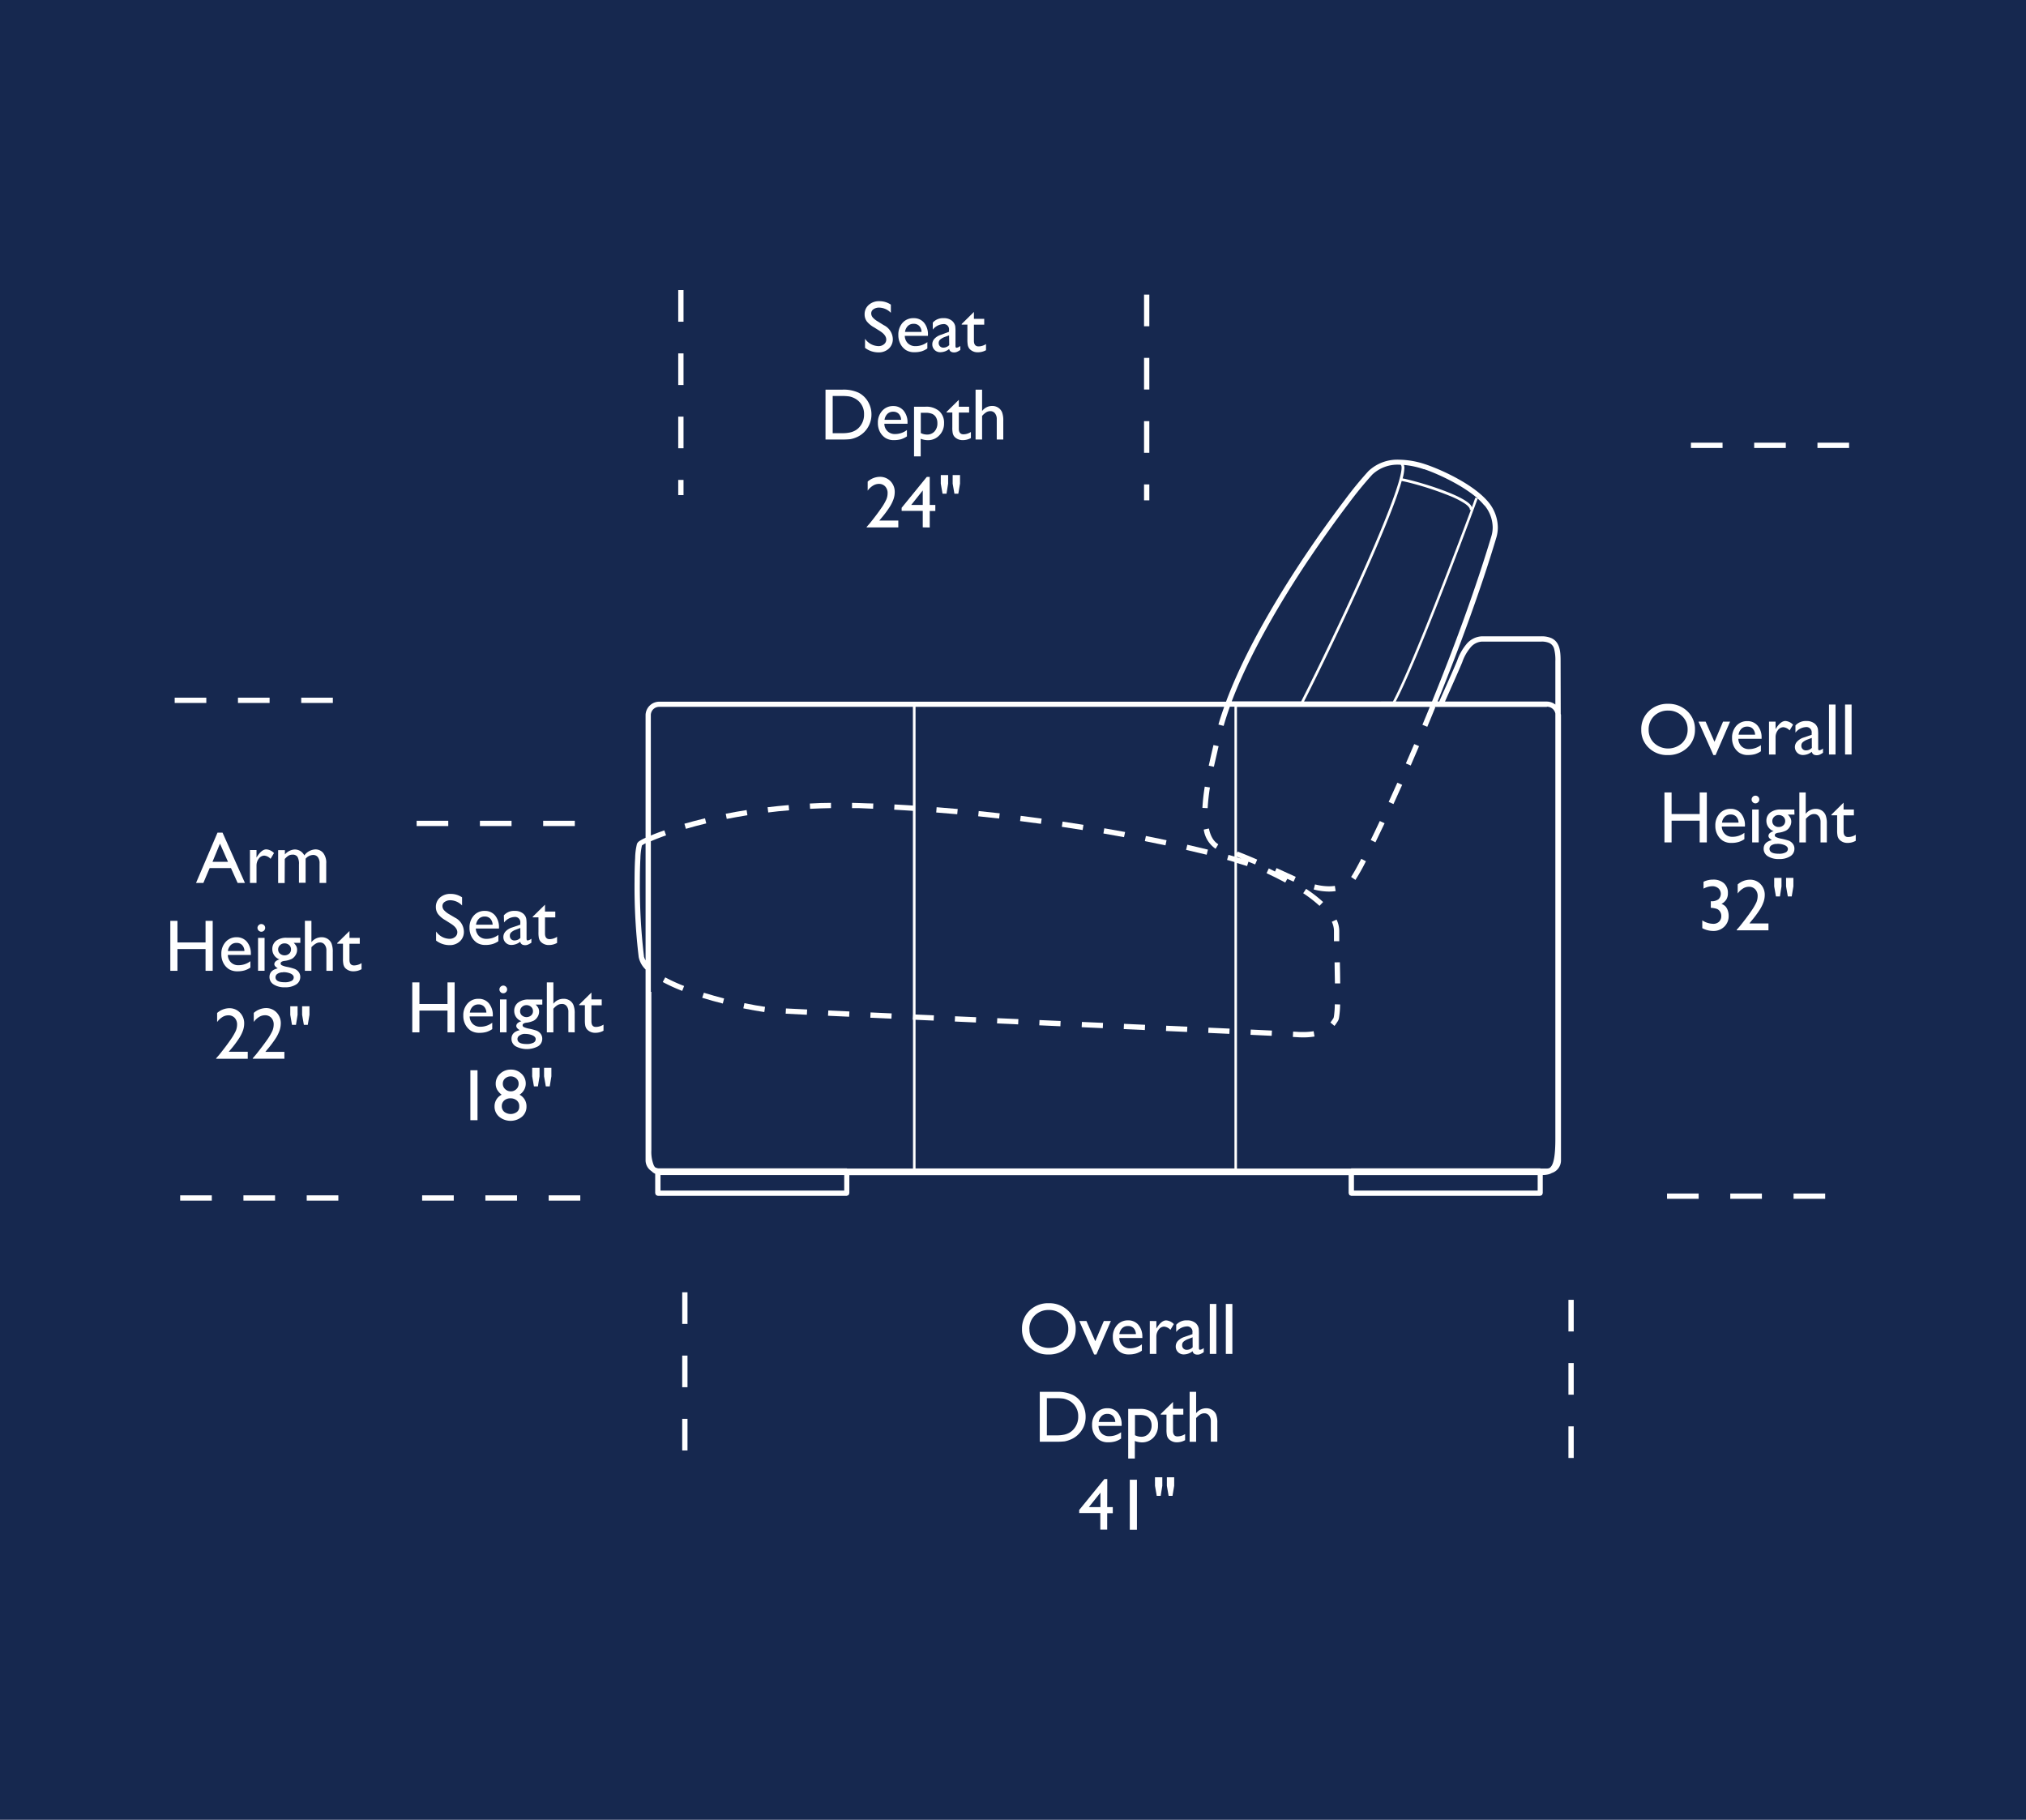 <svg xmlns="http://www.w3.org/2000/svg" viewBox="0 0 590 530"><defs><style>.cls-1{fill:#16284f;}.cls-2{fill:#fff;}</style></defs><title>Westchester</title><g id="Background"><rect class="cls-1" width="590" height="530"/></g><g id="Westchester"><rect class="cls-2" x="198.67" y="376.37" width="1.54" height="9.21"/><rect class="cls-2" x="198.67" y="413.22" width="1.54" height="9.21"/><rect class="cls-2" x="198.67" y="394.8" width="1.54" height="9.21"/><rect class="cls-2" x="456.75" y="415.41" width="1.54" height="9.21"/><rect class="cls-2" x="456.75" y="396.98" width="1.54" height="9.21"/><rect class="cls-2" x="456.75" y="378.56" width="1.54" height="9.21"/><rect class="cls-2" x="510.84" y="128.93" width="9.21" height="1.54"/><rect class="cls-2" x="492.42" y="128.93" width="9.21" height="1.54"/><rect class="cls-2" x="529.27" y="128.93" width="9.21" height="1.54"/><rect class="cls-2" x="503.88" y="347.6" width="9.21" height="1.54"/><rect class="cls-2" x="522.31" y="347.6" width="9.21" height="1.54"/><rect class="cls-2" x="485.46" y="347.6" width="9.21" height="1.54"/><rect class="cls-2" x="122.93" y="348.13" width="9.21" height="1.54"/><rect class="cls-2" x="159.78" y="348.13" width="9.21" height="1.54"/><rect class="cls-2" x="141.35" y="348.13" width="9.21" height="1.54"/><rect class="cls-2" x="158.18" y="239.04" width="9.21" height="1.54"/><rect class="cls-2" x="139.76" y="239.04" width="9.21" height="1.54"/><rect class="cls-2" x="121.33" y="239.04" width="9.21" height="1.54"/><rect class="cls-2" x="52.47" y="348.13" width="9.21" height="1.54"/><rect class="cls-2" x="89.32" y="348.13" width="9.21" height="1.54"/><rect class="cls-2" x="70.89" y="348.13" width="9.21" height="1.54"/><rect class="cls-2" x="69.3" y="203.19" width="9.21" height="1.54"/><rect class="cls-2" x="87.72" y="203.19" width="9.21" height="1.54"/><rect class="cls-2" x="50.87" y="203.19" width="9.21" height="1.54"/><rect class="cls-2" x="197.51" y="84.49" width="1.54" height="9.21"/><rect class="cls-2" x="197.51" y="121.34" width="1.54" height="9.21"/><rect class="cls-2" x="197.51" y="102.92" width="1.54" height="9.21"/><rect class="cls-2" x="197.51" y="139.77" width="1.54" height="4.42"/><rect class="cls-2" x="333.16" y="141.08" width="1.54" height="4.64"/><rect class="cls-2" x="333.16" y="122.66" width="1.54" height="9.21"/><rect class="cls-2" x="333.16" y="85.81" width="1.54" height="9.21"/><rect class="cls-2" x="333.16" y="104.23" width="1.54" height="9.21"/><path class="cls-2" d="M311,392.37a7,7,0,0,0,2.26-5.33,7.12,7.12,0,0,0-2.24-5.36,7.85,7.85,0,0,0-5.62-2.13,7.71,7.71,0,0,0-5.58,2.13,7.21,7.21,0,0,0-2.2,5.4,7,7,0,0,0,2.19,5.29,7.6,7.6,0,0,0,5.48,2.11A8.09,8.09,0,0,0,311,392.37Zm-11.23-5.29a5.33,5.33,0,0,1,1.61-4,5.64,5.64,0,0,1,4.1-1.56,5.55,5.55,0,0,1,4,1.58,5.22,5.22,0,0,1,1.62,3.89,5.36,5.36,0,0,1-1.62,4,6,6,0,0,1-8.11,0A5.25,5.25,0,0,1,299.79,387.08Z"/><polygon class="cls-2" points="319.28 394.48 323.51 384.73 321.45 384.73 318.96 390.62 316.38 384.73 314.3 384.73 318.63 394.48 319.28 394.48"/><path class="cls-2" d="M332.66,389.45a5.32,5.32,0,0,0-1.13-3.58,3.79,3.79,0,0,0-3-1.33,4.16,4.16,0,0,0-3.22,1.37,5.08,5.08,0,0,0-1.24,3.56,5.4,5.4,0,0,0,.59,2.56,4.73,4.73,0,0,0,1.57,1.77,4.48,4.48,0,0,0,2.56.66,7.06,7.06,0,0,0,2-.26,6.12,6.12,0,0,0,1.74-.83v-1.85a5.7,5.7,0,0,1-3.46,1.16,3,3,0,0,1-2.19-.81,3.07,3.07,0,0,1-.92-2.18h6.73Zm-6.69-.9a3,3,0,0,1,.85-1.75,2.32,2.32,0,0,1,1.67-.61,2.16,2.16,0,0,1,1.62.61,2.61,2.61,0,0,1,.68,1.75Z"/><path class="cls-2" d="M334.84,384.73v9.58h1.91v-5a3.27,3.27,0,0,1,.67-2.07,2,2,0,0,1,1.59-.88,2.84,2.84,0,0,1,1.83.94l1-1.67a3.39,3.39,0,0,0-2.24-1.08c-.92,0-1.83.74-2.75,2.22l-.1.16v-2.19Z"/><path class="cls-2" d="M344.89,389.38a4.52,4.52,0,0,0-1.85,1.13,2.37,2.37,0,0,0-.65,1.62,2.22,2.22,0,0,0,.67,1.66,2.28,2.28,0,0,0,1.67.67,4.16,4.16,0,0,0,2.57-.94q.21,1,1.44,1a2.05,2.05,0,0,0,.81-.16,5.26,5.26,0,0,0,1-.56V392.6a2.3,2.3,0,0,1-1.07.51c-.23,0-.34-.16-.34-.49v-4.07a14.38,14.38,0,0,0-.06-1.64,2.79,2.79,0,0,0-.32-.87,3.06,3.06,0,0,0-.56-.69,3.69,3.69,0,0,0-2.49-.81,3.93,3.93,0,0,0-3.18,1.3v2.07a4.2,4.2,0,0,1,3-1.6,1.53,1.53,0,0,1,1.73,1.73v.51Zm2.43,3a2.35,2.35,0,0,1-1.68.74,1.33,1.33,0,0,1-1-.37,1.29,1.29,0,0,1-.38-1,1.27,1.27,0,0,1,.4-1,4.33,4.33,0,0,1,1.37-.78l1.27-.49Z"/><rect class="cls-2" x="352.31" y="379.76" width="1.9" height="14.55"/><rect class="cls-2" x="356.98" y="379.76" width="1.9" height="14.55"/><path class="cls-2" d="M316.15,412.64a7.28,7.28,0,0,0-1-3.77,6.66,6.66,0,0,0-2.75-2.62,10.27,10.27,0,0,0-4.7-.89h-4.9v14.53h4.6a20.87,20.87,0,0,0,2.63-.11,7.74,7.74,0,0,0,1.51-.44,6.86,6.86,0,0,0,2.46-1.57,7,7,0,0,0,1.61-2.34A7.2,7.2,0,0,0,316.15,412.64Zm-3.7,3.83a5.08,5.08,0,0,1-1.05.81,5.65,5.65,0,0,1-1.45.54,10.74,10.74,0,0,1-2.42.21h-2.67V407.21h2.6a15.72,15.72,0,0,1,2.18.11,5.6,5.6,0,0,1,1.43.48,4.78,4.78,0,0,1,1.34.9,5,5,0,0,1,1.58,3.82A5.38,5.38,0,0,1,312.45,416.47Z"/><path class="cls-2" d="M322.48,410.14a4.12,4.12,0,0,0-3.22,1.37,5.11,5.11,0,0,0-1.23,3.55,5.41,5.41,0,0,0,.58,2.57,4.9,4.9,0,0,0,1.57,1.77,4.5,4.5,0,0,0,2.56.65,7.15,7.15,0,0,0,2-.25,6.07,6.07,0,0,0,1.73-.83v-1.85a5.67,5.67,0,0,1-3.45,1.16,3.06,3.06,0,0,1-2.2-.81,3.16,3.16,0,0,1-.92-2.19h6.74V415a5.31,5.31,0,0,0-1.14-3.57A3.77,3.77,0,0,0,322.48,410.14Zm-2.52,4a3,3,0,0,1,.85-1.75,2.33,2.33,0,0,1,1.67-.62,2.19,2.19,0,0,1,1.63.62,2.66,2.66,0,0,1,.68,1.75Z"/><path class="cls-2" d="M335.87,411.59a5.76,5.76,0,0,0-4-1.26h-3.32v14.46h1.93v-5.12a6,6,0,0,0,2,.41,4.55,4.55,0,0,0,3.41-1.39,4.89,4.89,0,0,0,1.33-3.54A4.53,4.53,0,0,0,335.87,411.59Zm-1.34,5.92a2.81,2.81,0,0,1-2.18.93,4,4,0,0,1-1.83-.45V412.1h1.35a4.89,4.89,0,0,1,2,.32,2.45,2.45,0,0,1,1.09,1.05,3.32,3.32,0,0,1,.4,1.66A3.37,3.37,0,0,1,334.53,417.51Z"/><path class="cls-2" d="M341.6,416.72V412h3v-1.7h-3v-2l-3.57,3.5V412h1.67v4.25a8.45,8.45,0,0,0,.12,1.77,2.66,2.66,0,0,0,.3.75,2.13,2.13,0,0,0,.44.51,3.16,3.16,0,0,0,2.17.77,4.81,4.81,0,0,0,2.39-.62v-1.77a4.27,4.27,0,0,1-2.16.68C342.05,418.37,341.6,417.82,341.6,416.72Z"/><path class="cls-2" d="M353,410.62a3.16,3.16,0,0,0-1.72-.48,3.68,3.68,0,0,0-2.95,1.45v-6.23h-1.89v14.55h1.89V413a5.76,5.76,0,0,1,1.22-1.07,2.35,2.35,0,0,1,1.18-.32,1.65,1.65,0,0,1,1.36.64,2.64,2.64,0,0,1,.52,1.69v5.93h1.89v-5.46a6.47,6.47,0,0,0-.37-2.51A2.86,2.86,0,0,0,353,410.62Z"/><path class="cls-2" d="M322.46,430.77h-.85l-7.33,9v.89h6.15v4.81h2V440.7h1.63v-1.77h-1.63Zm-2,8.16h-3.37l3.37-4.21Z"/><rect class="cls-2" x="329.01" y="430.96" width="2.08" height="14.55"/><polygon class="cls-2" points="339.81 432.72 340.32 435.65 341.45 435.65 341.94 432.72 341.94 430.24 339.81 430.24 339.81 432.72"/><polygon class="cls-2" points="336.35 432.72 336.86 435.65 338.01 435.65 338.48 432.72 338.48 430.24 336.35 430.24 336.35 432.72"/><path class="cls-2" d="M491.34,217.8a7,7,0,0,0,2.26-5.33,7.09,7.09,0,0,0-2.24-5.35,7.86,7.86,0,0,0-5.62-2.14,7.73,7.73,0,0,0-5.58,2.14,7.18,7.18,0,0,0-2.2,5.39,7,7,0,0,0,2.19,5.29,7.62,7.62,0,0,0,5.48,2.11A8.07,8.07,0,0,0,491.34,217.8Zm-11.23-5.29a5.36,5.36,0,0,1,1.61-4,5.65,5.65,0,0,1,4.11-1.56,5.55,5.55,0,0,1,4,1.58,5.22,5.22,0,0,1,1.63,3.89,5.35,5.35,0,0,1-1.63,4,6,6,0,0,1-8.1,0A5.22,5.22,0,0,1,480.11,212.51Z"/><polygon class="cls-2" points="496.7 210.16 494.62 210.16 498.96 219.91 499.6 219.91 503.83 210.16 501.78 210.16 499.28 216.05 496.7 210.16"/><path class="cls-2" d="M506.51,219.23a4.48,4.48,0,0,0,2.56.66,7.59,7.59,0,0,0,2-.25,6.4,6.4,0,0,0,1.73-.84V217a5.71,5.71,0,0,1-3.46,1.17,3,3,0,0,1-2.19-.82,3.09,3.09,0,0,1-.92-2.18H513v-.24a5.28,5.28,0,0,0-1.14-3.57,3.8,3.8,0,0,0-3-1.34,4.16,4.16,0,0,0-3.22,1.37,5.13,5.13,0,0,0-1.24,3.56,5.47,5.47,0,0,0,.59,2.57A4.78,4.78,0,0,0,506.51,219.23Zm.63-7a2.32,2.32,0,0,1,1.67-.61,2.16,2.16,0,0,1,1.62.61,2.63,2.63,0,0,1,.68,1.75h-4.82A3,3,0,0,1,507.14,212.23Z"/><path class="cls-2" d="M517.17,212.19l-.1.17v-2.2h-1.91v9.58h1.91v-5a3.27,3.27,0,0,1,.67-2.07,2,2,0,0,1,1.59-.88,2.84,2.84,0,0,1,1.83.94l1-1.67a3.37,3.37,0,0,0-2.24-1.08C519,210,518.09,210.71,517.17,212.19Z"/><path class="cls-2" d="M525.21,214.81a4.39,4.39,0,0,0-1.84,1.14,2.31,2.31,0,0,0,1.68,3.94,4.14,4.14,0,0,0,2.57-.94q.23,1,1.44,1a2.29,2.29,0,0,0,.82-.15,6,6,0,0,0,1-.57V218a2.31,2.31,0,0,1-1.07.52c-.22,0-.33-.17-.33-.5V214a13.78,13.78,0,0,0-.07-1.64,2.44,2.44,0,0,0-.32-.86,2.69,2.69,0,0,0-.56-.7,3.69,3.69,0,0,0-2.49-.81,4,4,0,0,0-3.18,1.3v2.08a4.18,4.18,0,0,1,3-1.61,1.53,1.53,0,0,1,1.73,1.73V214Zm2.43,3a2.37,2.37,0,0,1-1.68.73,1.33,1.33,0,0,1-1-.37,1.31,1.31,0,0,1-.38-1,1.28,1.28,0,0,1,.4-1,4.46,4.46,0,0,1,1.37-.78l1.27-.49Z"/><rect class="cls-2" x="532.63" y="205.19" width="1.9" height="14.55"/><rect class="cls-2" x="537.31" y="205.19" width="1.9" height="14.55"/><polygon class="cls-2" points="497.05 245.34 497.05 230.79 494.97 230.79 494.97 237.08 486.79 237.08 486.79 230.79 484.71 230.79 484.71 245.34 486.79 245.34 486.79 239.01 494.97 239.01 494.97 245.34 497.05 245.34"/><path class="cls-2" d="M499.53,240.5a5.29,5.29,0,0,0,.59,2.56,4.79,4.79,0,0,0,1.56,1.77,4.54,4.54,0,0,0,2.57.66,7.06,7.06,0,0,0,2-.26,6.12,6.12,0,0,0,1.74-.83v-1.85a5.7,5.7,0,0,1-3.46,1.16,3,3,0,0,1-2.19-.81,3.11,3.11,0,0,1-.93-2.18h6.74v-.24A5.32,5.32,0,0,0,507,236.9a3.79,3.79,0,0,0-3-1.33,4.14,4.14,0,0,0-3.22,1.37A5.08,5.08,0,0,0,499.53,240.5Zm2.79-2.67a2.32,2.32,0,0,1,1.67-.61,2.16,2.16,0,0,1,1.62.61,2.66,2.66,0,0,1,.68,1.75h-4.82A3,3,0,0,1,502.32,237.83Z"/><path class="cls-2" d="M512,232.05a1.11,1.11,0,0,0-.81-.32,1.06,1.06,0,0,0-.77.33,1.1,1.1,0,0,0,0,1.57,1.07,1.07,0,0,0,.77.34,1.13,1.13,0,0,0,.81-.34,1.07,1.07,0,0,0,.33-.79A1.06,1.06,0,0,0,512,232.05Z"/><rect class="cls-2" x="510.26" y="235.76" width="1.9" height="9.58"/><path class="cls-2" d="M522.53,235.76h-3.95a4.82,4.82,0,0,0-3.06.89,2.94,2.94,0,0,0-1.12,2.42,3.16,3.16,0,0,0,2.12,3,2.52,2.52,0,0,0-1.11.55,1.1,1.1,0,0,0-.41.84c0,.4.32.81,1,1.21-1.6.38-2.4,1.22-2.4,2.51a2.54,2.54,0,0,0,1.22,2.2,5.88,5.88,0,0,0,3.28.81,5.76,5.76,0,0,0,3.24-.81,2.51,2.51,0,0,0,1.22-2.18,2.31,2.31,0,0,0-.69-1.72,2.92,2.92,0,0,0-.91-.63,16.18,16.18,0,0,0-2.27-.6,5.81,5.81,0,0,1-1.45-.45.61.61,0,0,1-.4-.54c0-.39.35-.64,1.07-.74a6.79,6.79,0,0,0,2.2-.62,2.86,2.86,0,0,0,1.1-1.11,2.8,2.8,0,0,0,.43-1.47,2.44,2.44,0,0,0-.22-1.07,4.18,4.18,0,0,0-.78-1h1.94Zm-5,10a5.27,5.27,0,0,1,2.26.42c.58.28.87.64.87,1.09a1.13,1.13,0,0,1-.69,1,4.15,4.15,0,0,1-2,.37c-1.78,0-2.67-.49-2.67-1.48a1.21,1.21,0,0,1,.61-1A2.77,2.77,0,0,1,517.52,245.79Zm1.8-5.4a1.88,1.88,0,0,1-1.34.49,1.91,1.91,0,0,1-1.34-.48,1.61,1.61,0,0,1-.53-1.23,1.69,1.69,0,0,1,.54-1.25,1.85,1.85,0,0,1,1.31-.52,1.93,1.93,0,0,1,1.36.5,1.64,1.64,0,0,1,.54,1.25A1.62,1.62,0,0,1,519.32,240.39Z"/><path class="cls-2" d="M530.52,236.05a3.16,3.16,0,0,0-1.72-.48,3.65,3.65,0,0,0-2.95,1.45v-6.23H524v14.55h1.9v-6.86a5.15,5.15,0,0,1,1.22-1.08,2.34,2.34,0,0,1,1.17-.32,1.64,1.64,0,0,1,1.36.64,2.59,2.59,0,0,1,.52,1.69v5.93H532v-5.46a6.66,6.66,0,0,0-.37-2.51A3,3,0,0,0,530.52,236.05Z"/><path class="cls-2" d="M536.88,242.15v-4.69h3v-1.7h-3v-2l-3.56,3.5v.18H535v4.25a8.45,8.45,0,0,0,.12,1.77,2.66,2.66,0,0,0,.3.75,2.44,2.44,0,0,0,.45.52,3.19,3.19,0,0,0,2.17.76,4.77,4.77,0,0,0,2.38-.62v-1.77a4.25,4.25,0,0,1-2.16.68C537.33,243.8,536.88,243.25,536.88,242.15Z"/><path class="cls-2" d="M502.57,264.07a3.12,3.12,0,0,0-1.25-.82,3.67,3.67,0,0,0,1.42-1.29,3.56,3.56,0,0,0,.45-1.86,3.69,3.69,0,0,0-1.16-2.87,4.54,4.54,0,0,0-3.17-1.05,6.13,6.13,0,0,0-2.77.63v2a5.63,5.63,0,0,1,2.52-.71,2.66,2.66,0,0,1,1.81.61,2.18,2.18,0,0,1,0,3.21,3.35,3.35,0,0,1-2.08.56h-.13v1.92l.19,0a6.43,6.43,0,0,1,1.64.33,2,2,0,0,1,.69.53,2.28,2.28,0,0,1,.53,1.51,2.21,2.21,0,0,1-.64,1.66,2.33,2.33,0,0,1-1.69.62,6,6,0,0,1-3.2-1v2.27a6.82,6.82,0,0,0,3.2.81,4.41,4.41,0,0,0,3.21-1.25,4.21,4.21,0,0,0,1.27-3.15,4.6,4.6,0,0,0-.22-1.46A3.56,3.56,0,0,0,502.57,264.07Z"/><path class="cls-2" d="M509.87,268.4a30.75,30.75,0,0,0,2.65-3.54,10.51,10.51,0,0,0,1.09-2.29,6.19,6.19,0,0,0,.31-1.87,4.44,4.44,0,0,0-1.24-3.23,4.17,4.17,0,0,0-3.14-1.27,5.52,5.52,0,0,0-3.5,1.38v2.65a5.35,5.35,0,0,1,1.53-1.45,3.24,3.24,0,0,1,1.72-.52,2.43,2.43,0,0,1,1.86.75,2.77,2.77,0,0,1,.7,2,4.82,4.82,0,0,1-.37,1.79,16.85,16.85,0,0,1-1.59,2.68c-.81,1.18-1.89,2.62-3.26,4.31l-.88,1v.15H515v-2h-5.54Z"/><polygon class="cls-2" points="520.13 258.16 520.64 261.08 521.77 261.08 522.26 258.16 522.26 255.67 520.13 255.67 520.13 258.16"/><polygon class="cls-2" points="516.67 258.16 517.18 261.08 518.34 261.08 518.8 258.16 518.8 255.67 516.67 255.67 516.67 258.16"/><path class="cls-2" d="M132.47,267.24l-1.59-.94a6.12,6.12,0,0,1-1.55-1.2,1.83,1.83,0,0,1-.49-1.22,1.42,1.42,0,0,1,.66-1.21,2.78,2.78,0,0,1,1.68-.48,4.83,4.83,0,0,1,3.38,1.52v-2.37a5.87,5.87,0,0,0-3.34-1,4.48,4.48,0,0,0-3.1,1.07,3.57,3.57,0,0,0-1.19,2.79,3.4,3.4,0,0,0,.63,2,7.11,7.11,0,0,0,2.12,1.79l1.58,1q1.92,1.2,1.92,2.52a1.71,1.71,0,0,1-.66,1.37,2.45,2.45,0,0,1-1.63.54,4.89,4.89,0,0,1-3.9-2.14v2.65a6.43,6.43,0,0,0,3.93,1.33,4.27,4.27,0,0,0,3-1.1,3.7,3.7,0,0,0,1.17-2.84A4.65,4.65,0,0,0,132.47,267.24Z"/><path class="cls-2" d="M138.85,274.55a4.52,4.52,0,0,0,2.56.66,7.08,7.08,0,0,0,2-.26,6.07,6.07,0,0,0,1.73-.83v-1.85a5.65,5.65,0,0,1-3.45,1.16,3.06,3.06,0,0,1-2.2-.81,3.16,3.16,0,0,1-.92-2.19h6.74v-.24a5.36,5.36,0,0,0-1.13-3.57,3.81,3.81,0,0,0-3-1.33,4.1,4.1,0,0,0-3.21,1.37,5.07,5.07,0,0,0-1.24,3.55,5.41,5.41,0,0,0,.58,2.57A4.9,4.9,0,0,0,138.85,274.55Zm.63-7a2.35,2.35,0,0,1,1.67-.62,2.19,2.19,0,0,1,1.63.62,2.66,2.66,0,0,1,.68,1.75h-4.83A3.11,3.11,0,0,1,139.48,267.55Z"/><path class="cls-2" d="M146.79,268.66a4.15,4.15,0,0,1,3-1.6,1.53,1.53,0,0,1,1.73,1.73v.51l-2.43.83a4.42,4.42,0,0,0-1.85,1.13,2.37,2.37,0,0,0-.65,1.62,2.22,2.22,0,0,0,.67,1.66,2.27,2.27,0,0,0,1.66.67,4.19,4.19,0,0,0,2.58-.94q.21,1,1.44,1a2.05,2.05,0,0,0,.81-.16,5.85,5.85,0,0,0,1-.56v-1.16a2.35,2.35,0,0,1-1.07.51c-.23,0-.34-.16-.34-.49V269.3a11.68,11.68,0,0,0-.07-1.64,2.53,2.53,0,0,0-.31-.87,2.66,2.66,0,0,0-.57-.69,3.65,3.65,0,0,0-2.48-.81,3.91,3.91,0,0,0-3.18,1.3Zm4.75,4.5a2.42,2.42,0,0,1-1.68.74,1.33,1.33,0,0,1-1-.37,1.29,1.29,0,0,1-.38-1,1.27,1.27,0,0,1,.4-1,4,4,0,0,1,1.37-.78l1.27-.49Z"/><path class="cls-2" d="M156.81,271.43a8.45,8.45,0,0,0,.12,1.77,2.66,2.66,0,0,0,.3.75,1.93,1.93,0,0,0,.44.51,3.16,3.16,0,0,0,2.17.77,4.81,4.81,0,0,0,2.39-.62v-1.77a4.27,4.27,0,0,1-2.16.68c-.91,0-1.36-.55-1.36-1.65v-4.69h3v-1.7h-3v-2l-3.57,3.5v.18h1.67Z"/><polygon class="cls-2" points="130.32 292.4 122.14 292.4 122.14 286.11 120.06 286.11 120.06 300.66 122.14 300.66 122.14 294.32 130.32 294.32 130.32 300.66 132.4 300.66 132.4 286.11 130.32 286.11 130.32 292.4"/><path class="cls-2" d="M143.35,299.72v-1.86a5.71,5.71,0,0,1-3.46,1.17,3,3,0,0,1-2.19-.81,3.12,3.12,0,0,1-.93-2.19h6.74v-.24a5.36,5.36,0,0,0-1.13-3.57,3.79,3.79,0,0,0-3-1.33,4.11,4.11,0,0,0-3.22,1.37,5.07,5.07,0,0,0-1.24,3.55,5.33,5.33,0,0,0,.59,2.57,4.79,4.79,0,0,0,1.56,1.77,4.62,4.62,0,0,0,2.57.65,7.08,7.08,0,0,0,2-.25A6.12,6.12,0,0,0,143.35,299.72Zm-5.69-6.57a2.37,2.37,0,0,1,1.68-.62,2.16,2.16,0,0,1,1.62.62,2.64,2.64,0,0,1,.68,1.75h-4.82A3,3,0,0,1,137.66,293.15Z"/><rect class="cls-2" x="145.61" y="291.07" width="1.9" height="9.58"/><path class="cls-2" d="M147.35,287.37a1.12,1.12,0,0,0-.81-.33,1.15,1.15,0,0,0-1.1,1.12,1.07,1.07,0,0,0,.33.78,1,1,0,0,0,.77.34,1.12,1.12,0,0,0,.81-.33,1.09,1.09,0,0,0,.33-.79A1.06,1.06,0,0,0,147.35,287.37Z"/><path class="cls-2" d="M150.87,292a2.94,2.94,0,0,0-1.12,2.42,3.16,3.16,0,0,0,2.12,3,2.42,2.42,0,0,0-1.11.55,1.09,1.09,0,0,0-.41.83c0,.4.32.81,1,1.22-1.6.38-2.4,1.21-2.4,2.51a2.51,2.51,0,0,0,1.22,2.19,6.93,6.93,0,0,0,6.52,0,2.51,2.51,0,0,0,1.22-2.18,2.35,2.35,0,0,0-.69-1.73,2.89,2.89,0,0,0-.91-.62,15.71,15.71,0,0,0-2.27-.61,6.38,6.38,0,0,1-1.45-.44.61.61,0,0,1-.4-.55c0-.38.36-.63,1.07-.74a6.58,6.58,0,0,0,2.2-.61,3,3,0,0,0,1.1-1.11,2.8,2.8,0,0,0,.43-1.47,2.51,2.51,0,0,0-.22-1.08,4.18,4.18,0,0,0-.78-1h1.94v-1.48h-3.95A4.77,4.77,0,0,0,150.87,292Zm2,9.13a5.12,5.12,0,0,1,2.26.43q.87.42.87,1.08a1.15,1.15,0,0,1-.69,1.05,4.15,4.15,0,0,1-1.95.37c-1.78,0-2.67-.49-2.67-1.48a1.21,1.21,0,0,1,.61-1A2.77,2.77,0,0,1,152.87,301.1Zm2.34-6.63a1.6,1.6,0,0,1-.54,1.23,2.06,2.06,0,0,1-2.68,0,1.59,1.59,0,0,1-.53-1.22,1.67,1.67,0,0,1,.54-1.25,1.81,1.81,0,0,1,1.31-.52,1.93,1.93,0,0,1,1.36.5A1.63,1.63,0,0,1,155.21,294.47Z"/><path class="cls-2" d="M167.36,300.66V295.2a6.47,6.47,0,0,0-.37-2.51,2.79,2.79,0,0,0-1.12-1.32,3.08,3.08,0,0,0-1.72-.48,3.67,3.67,0,0,0-3,1.44v-6.22h-1.9v14.55h1.9v-6.87a5.08,5.08,0,0,1,1.22-1.07,2.34,2.34,0,0,1,1.17-.32A1.64,1.64,0,0,1,165,293a2.57,2.57,0,0,1,.52,1.69v5.93Z"/><path class="cls-2" d="M172.23,297.47v-4.69h3v-1.71h-3v-2l-3.56,3.5v.18h1.66V297a8.45,8.45,0,0,0,.12,1.77,2.79,2.79,0,0,0,.3.75,2.17,2.17,0,0,0,.45.51,3.14,3.14,0,0,0,2.17.76,4.77,4.77,0,0,0,2.38-.61v-1.77a4.23,4.23,0,0,1-2.16.67C172.68,299.11,172.23,298.57,172.23,297.47Z"/><rect class="cls-2" x="136.98" y="311.7" width="2.08" height="14.55"/><path class="cls-2" d="M151.29,318.82a3.85,3.85,0,0,0,.56-6.12,4.3,4.3,0,0,0-3.08-1.19,4.41,4.41,0,0,0-3.13,1.2,3.82,3.82,0,0,0-1.28,2.9,3.55,3.55,0,0,0,.4,1.72,5.08,5.08,0,0,0,1.33,1.49,3.76,3.76,0,0,0-2.07,3.42,3.84,3.84,0,0,0,1.35,3,5.21,5.21,0,0,0,6.63,0,3.8,3.8,0,0,0,1.32-3A3.75,3.75,0,0,0,151.29,318.82Zm-4.21-4.72a2.52,2.52,0,0,1,3.3,0,2,2,0,0,1,.65,1.56,2.07,2.07,0,0,1-.66,1.54,2.24,2.24,0,0,1-1.62.64,2.31,2.31,0,0,1-1.64-.65,2.06,2.06,0,0,1-.68-1.55A2,2,0,0,1,147.08,314.1Zm4.13,8.25a1.86,1.86,0,0,1-.7,1.51,3.07,3.07,0,0,1-3.66-.05,2.1,2.1,0,0,1-.72-1.65,2.13,2.13,0,0,1,.7-1.65,2.63,2.63,0,0,1,1.82-.63,2.71,2.71,0,0,1,1.85.63,2.08,2.08,0,0,1,.71,1.63Z"/><polygon class="cls-2" points="154.98 313.47 155.49 316.4 156.65 316.4 157.12 313.47 157.12 310.98 154.98 310.98 154.98 313.47"/><polygon class="cls-2" points="160.57 313.47 160.57 310.98 158.44 310.98 158.44 313.47 158.95 316.4 160.09 316.4 160.57 313.47"/><path class="cls-2" d="M59.23,257.14l1.82-4.32h6.21l1.94,4.32h2.13L64.81,242.5H63.34l-6.25,14.64Zm4.83-11.44L66.4,251H61.88Z"/><path class="cls-2" d="M79.79,248.45a3.39,3.39,0,0,0-2.24-1.08c-.92,0-1.83.74-2.75,2.22l-.1.16v-2.19H72.79v9.58H74.7v-5a3.32,3.32,0,0,1,.67-2.08,2,2,0,0,1,1.59-.87,2.79,2.79,0,0,1,1.83.94Z"/><path class="cls-2" d="M82.93,250.18a4.68,4.68,0,0,1,1.13-1,2.19,2.19,0,0,1,1.08-.27,1.66,1.66,0,0,1,1.49.63,4.14,4.14,0,0,1,.43,2.23v5.33H89v-7A2.91,2.91,0,0,1,91.16,249a1.7,1.7,0,0,1,1.41.64,2.91,2.91,0,0,1,.49,1.83v5.68H95v-5.66a4.55,4.55,0,0,0-.91-3.11,2.91,2.91,0,0,0-2.29-1,4.26,4.26,0,0,0-3.18,1.75,3.11,3.11,0,0,0-2.82-1.73,4.08,4.08,0,0,0-2.83,1.45v-1.26H81v9.58h1.9Z"/><polygon class="cls-2" points="59.86 274.48 51.68 274.48 51.68 268.19 49.6 268.19 49.6 282.74 51.68 282.74 51.68 276.4 59.86 276.4 59.86 282.74 61.94 282.74 61.94 268.19 59.86 268.19 59.86 274.48"/><path class="cls-2" d="M73.05,277.87a5.31,5.31,0,0,0-1.13-3.57,3.8,3.8,0,0,0-3-1.34,4.13,4.13,0,0,0-3.22,1.38,5.05,5.05,0,0,0-1.24,3.55,5.44,5.44,0,0,0,.59,2.57,4.73,4.73,0,0,0,1.57,1.77,4.56,4.56,0,0,0,2.56.65,7.08,7.08,0,0,0,2-.25,6.12,6.12,0,0,0,1.74-.83v-1.86a5.71,5.71,0,0,1-3.46,1.17,3,3,0,0,1-2.19-.81,3.07,3.07,0,0,1-.92-2.19h6.73Zm-6.69-.9a3,3,0,0,1,.85-1.74,2.33,2.33,0,0,1,1.67-.62,2.16,2.16,0,0,1,1.62.62,2.59,2.59,0,0,1,.68,1.74Z"/><rect class="cls-2" x="75.15" y="273.15" width="1.9" height="9.58"/><path class="cls-2" d="M76.89,269.44a1.13,1.13,0,0,0-.8-.32,1,1,0,0,0-.77.34,1.07,1.07,0,0,0-.34.78,1.16,1.16,0,0,0,1.11,1.12,1.13,1.13,0,0,0,1.13-1.12A1.08,1.08,0,0,0,76.89,269.44Z"/><path class="cls-2" d="M80.41,274a3,3,0,0,0-1.11,2.42,3.15,3.15,0,0,0,2.11,3,2.42,2.42,0,0,0-1.11.55,1.13,1.13,0,0,0-.41.83c0,.4.32.81,1,1.22-1.61.37-2.41,1.21-2.41,2.51a2.51,2.51,0,0,0,1.22,2.19,5.79,5.79,0,0,0,3.28.82,5.74,5.74,0,0,0,3.24-.81,2.52,2.52,0,0,0,1.22-2.18,2.35,2.35,0,0,0-.69-1.73,2.78,2.78,0,0,0-.91-.62,15.32,15.32,0,0,0-2.27-.61,6.38,6.38,0,0,1-1.45-.44.61.61,0,0,1-.4-.55c0-.39.36-.63,1.07-.74a6.65,6.65,0,0,0,2.21-.61,3.06,3.06,0,0,0,1.09-1.11,2.8,2.8,0,0,0,.43-1.47,2.45,2.45,0,0,0-.22-1.08,3.73,3.73,0,0,0-.78-1h1.94v-1.48h-4A4.82,4.82,0,0,0,80.41,274Zm2,9.14a5.24,5.24,0,0,1,2.26.42c.58.29.87.65.87,1.09a1.15,1.15,0,0,1-.69,1.05,4.15,4.15,0,0,1-1.95.37c-1.78,0-2.67-.49-2.67-1.48a1.21,1.21,0,0,1,.61-1A2.79,2.79,0,0,1,82.41,283.18Zm2.34-6.63a1.63,1.63,0,0,1-.53,1.23,2.07,2.07,0,0,1-2.69,0,1.59,1.59,0,0,1-.53-1.22,1.67,1.67,0,0,1,.54-1.25,1.83,1.83,0,0,1,1.32-.52,1.93,1.93,0,0,1,1.35.5A1.63,1.63,0,0,1,84.75,276.55Z"/><path class="cls-2" d="M96.91,282.74v-5.46a6.66,6.66,0,0,0-.37-2.51,3,3,0,0,0-1.13-1.33,3.16,3.16,0,0,0-1.72-.48,3.69,3.69,0,0,0-3,1.45v-6.23h-1.9v14.56h1.9v-6.87A5.27,5.27,0,0,1,92,274.8a2.25,2.25,0,0,1,1.18-.32,1.66,1.66,0,0,1,1.36.64,2.62,2.62,0,0,1,.51,1.69v5.93Z"/><path class="cls-2" d="M101.77,279.55v-4.69h3v-1.71h-3v-2l-3.56,3.5v.19h1.67v4.25a8.45,8.45,0,0,0,.12,1.77,3.36,3.36,0,0,0,.29.75,2.17,2.17,0,0,0,.45.51,3.16,3.16,0,0,0,2.17.76,4.77,4.77,0,0,0,2.38-.61v-1.77a4.19,4.19,0,0,1-2.15.67C102.23,281.19,101.77,280.64,101.77,279.55Z"/><path class="cls-2" d="M72.15,306.32H66.61l.45-.53a30.82,30.82,0,0,0,2.65-3.53A10.56,10.56,0,0,0,70.8,300a6.13,6.13,0,0,0,.31-1.86,4.4,4.4,0,0,0-1.24-3.23,4.18,4.18,0,0,0-3.14-1.28,5.54,5.54,0,0,0-3.5,1.39v2.64a5.5,5.5,0,0,1,1.53-1.45,3.32,3.32,0,0,1,1.72-.51,2.46,2.46,0,0,1,1.86.74,2.81,2.81,0,0,1,.7,2,4.9,4.9,0,0,1-.37,1.79,17.31,17.31,0,0,1-1.59,2.68c-.81,1.17-1.89,2.61-3.26,4.31l-.88,1v.14h9.21Z"/><path class="cls-2" d="M77.72,305.79a31.17,31.17,0,0,0,2.66-3.53,11,11,0,0,0,1.09-2.3,6.43,6.43,0,0,0,.3-1.86,4.44,4.44,0,0,0-1.23-3.23,4.18,4.18,0,0,0-3.14-1.28A5.52,5.52,0,0,0,73.9,295v2.64a5.36,5.36,0,0,1,1.53-1.45,3.29,3.29,0,0,1,1.72-.51,2.42,2.42,0,0,1,1.85.74,2.77,2.77,0,0,1,.7,2,4.7,4.7,0,0,1-.37,1.79,16.27,16.27,0,0,1-1.58,2.68q-1.22,1.75-3.27,4.31l-.87,1v.14h9.21v-2H77.28Z"/><polygon class="cls-2" points="90.12 295.55 90.12 293.06 87.98 293.06 87.98 295.55 88.49 298.48 89.63 298.48 90.12 295.55"/><polygon class="cls-2" points="84.53 295.55 85.03 298.48 86.19 298.48 86.66 295.55 86.66 293.06 84.53 293.06 84.53 295.55"/><path class="cls-2" d="M254.59,95.37l1.59,1c1.27.79,1.91,1.63,1.91,2.52a1.68,1.68,0,0,1-.65,1.36,2.42,2.42,0,0,1-1.63.55,4.87,4.87,0,0,1-3.9-2.14v2.65a6.41,6.41,0,0,0,3.92,1.32,4.29,4.29,0,0,0,3-1.09,3.72,3.72,0,0,0,1.17-2.85,4.64,4.64,0,0,0-2.66-4l-1.59-1a6,6,0,0,1-1.56-1.2,1.85,1.85,0,0,1-.48-1.22,1.44,1.44,0,0,1,.66-1.21,2.8,2.8,0,0,1,1.67-.47,4.86,4.86,0,0,1,3.39,1.51V88.72a5.9,5.9,0,0,0-3.34-1,4.42,4.42,0,0,0-3.1,1.08,3.55,3.55,0,0,0-1.2,2.79,3.37,3.37,0,0,0,.63,2A7.09,7.09,0,0,0,254.59,95.37Z"/><path class="cls-2" d="M263.77,101.92a4.48,4.48,0,0,0,2.56.66,7.2,7.2,0,0,0,2-.25,6.4,6.4,0,0,0,1.73-.84V99.64a5.71,5.71,0,0,1-3.46,1.17,3.06,3.06,0,0,1-2.19-.81,3.11,3.11,0,0,1-.92-2.19h6.74v-.24A5.31,5.31,0,0,0,269.11,94a3.8,3.8,0,0,0-3-1.34A4.16,4.16,0,0,0,262.85,94a5.14,5.14,0,0,0-1.24,3.56,5.44,5.44,0,0,0,.59,2.57A4.7,4.7,0,0,0,263.77,101.92Zm.63-7a2.32,2.32,0,0,1,1.67-.61,2.16,2.16,0,0,1,1.62.61,2.63,2.63,0,0,1,.68,1.75h-4.82A3,3,0,0,1,264.4,94.92Z"/><path class="cls-2" d="M274,97.51a4.35,4.35,0,0,0-1.85,1.13,2.34,2.34,0,0,0-.65,1.62,2.23,2.23,0,0,0,.67,1.66,2.26,2.26,0,0,0,1.66.66,4.13,4.13,0,0,0,2.58-.94c.14.64.62,1,1.43,1a2.25,2.25,0,0,0,.82-.15,6,6,0,0,0,1-.57v-1.16a2.27,2.27,0,0,1-1.08.52c-.22,0-.33-.17-.33-.49V96.67a11.87,11.87,0,0,0-.07-1.64,2.79,2.79,0,0,0-.88-1.55,3.61,3.61,0,0,0-2.49-.82,3.94,3.94,0,0,0-3.17,1.3V96a4.13,4.13,0,0,1,3-1.6,1.52,1.52,0,0,1,1.73,1.72v.51Zm2.43,3a2.42,2.42,0,0,1-1.68.74,1.37,1.37,0,0,1-1-.38,1.39,1.39,0,0,1,0-1.94,4.26,4.26,0,0,1,1.36-.78l1.28-.48Z"/><path class="cls-2" d="M281.72,98.81a9,9,0,0,0,.12,1.76,3,3,0,0,0,.3.75,2,2,0,0,0,.45.52,3.16,3.16,0,0,0,2.17.76,4.87,4.87,0,0,0,2.38-.61v-1.78a4.12,4.12,0,0,1-2.15.68c-.91,0-1.37-.55-1.37-1.64V94.56h3V92.85h-3v-2l-3.56,3.5v.19h1.66Z"/><path class="cls-2" d="M247.63,127.9a7.46,7.46,0,0,0,1.51-.43,7.14,7.14,0,0,0,4.07-3.92,7,7,0,0,0,.57-2.79,7.2,7.2,0,0,0-1-3.77,6.73,6.73,0,0,0-2.75-2.62,10.36,10.36,0,0,0-4.69-.89H240.4V128H245A20.68,20.68,0,0,0,247.63,127.9Zm-5.14-12.57h2.6a14,14,0,0,1,2.18.12,5.55,5.55,0,0,1,1.43.47,5.16,5.16,0,0,1,1.34.9,5,5,0,0,1,1.58,3.83,5.36,5.36,0,0,1-1.54,3.94,4.89,4.89,0,0,1-1.06.81,5.56,5.56,0,0,1-1.44.54,10.24,10.24,0,0,1-2.43.22h-2.66Z"/><path class="cls-2" d="M255.65,123.19a5.47,5.47,0,0,0,.59,2.57,4.7,4.7,0,0,0,1.57,1.76,4.48,4.48,0,0,0,2.56.66,7.46,7.46,0,0,0,2-.25,6.31,6.31,0,0,0,1.74-.84v-1.85a5.71,5.71,0,0,1-3.46,1.17,3,3,0,0,1-2.19-.82,3,3,0,0,1-.92-2.18h6.74v-.24a5.28,5.28,0,0,0-1.14-3.57,3.8,3.8,0,0,0-3-1.34,4.16,4.16,0,0,0-3.22,1.37A5.08,5.08,0,0,0,255.65,123.19Zm2.79-2.67a2.32,2.32,0,0,1,1.67-.61,2.16,2.16,0,0,1,1.62.61,2.63,2.63,0,0,1,.68,1.75h-4.82A3,3,0,0,1,258.44,120.52Z"/><path class="cls-2" d="M274.92,123.27a4.51,4.51,0,0,0-1.42-3.55,5.74,5.74,0,0,0-4-1.27h-3.32v14.47h1.94v-5.13a6,6,0,0,0,2,.41,4.49,4.49,0,0,0,3.4-1.39A4.84,4.84,0,0,0,274.92,123.27Zm-2.76,2.37a2.85,2.85,0,0,1-2.18.92,4,4,0,0,1-1.83-.44v-5.9h1.34a4.83,4.83,0,0,1,2,.33,2.43,2.43,0,0,1,1.09,1,3.32,3.32,0,0,1,.4,1.66A3.44,3.44,0,0,1,272.16,125.64Z"/><path class="cls-2" d="M282.74,127.58v-1.77a4.12,4.12,0,0,1-2.15.68c-.91,0-1.37-.55-1.37-1.64v-4.69h3v-1.71h-3v-2l-3.56,3.5v.19h1.67v4.25a8.34,8.34,0,0,0,.12,1.76,3,3,0,0,0,.29.75,2.44,2.44,0,0,0,.45.52,3.21,3.21,0,0,0,2.17.76A4.77,4.77,0,0,0,282.74,127.58Z"/><path class="cls-2" d="M286,119.71v-6.23h-1.9V128H286v-6.86a5.39,5.39,0,0,1,1.22-1.08,2.35,2.35,0,0,1,1.18-.32,1.69,1.69,0,0,1,1.36.64,2.65,2.65,0,0,1,.51,1.7V128h1.9v-5.46a6.66,6.66,0,0,0-.37-2.51,3,3,0,0,0-1.13-1.32,3.16,3.16,0,0,0-1.72-.48A3.65,3.65,0,0,0,286,119.71Z"/><path class="cls-2" d="M256.53,148.14q-1.21,1.77-3.26,4.31l-.88,1v.15h9.21v-2h-5.54l.45-.53a29.9,29.9,0,0,0,2.65-3.54,10.76,10.76,0,0,0,1.09-2.29,6.52,6.52,0,0,0,.31-1.87,4.44,4.44,0,0,0-1.24-3.23,4.21,4.21,0,0,0-3.14-1.27,5.46,5.46,0,0,0-3.5,1.39v2.64a5.23,5.23,0,0,1,1.53-1.45,3.22,3.22,0,0,1,1.72-.52,2.43,2.43,0,0,1,1.86.75,2.78,2.78,0,0,1,.69,2,4.63,4.63,0,0,1-.37,1.79A15.48,15.48,0,0,1,256.53,148.14Z"/><path class="cls-2" d="M270.75,153.63v-4.8h1.63v-1.77h-1.63v-8.17h-.85l-7.33,9v.9h6.15v4.8Zm-5.39-6.57,3.36-4.22v4.22Z"/><polygon class="cls-2" points="275.64 143.78 276.11 140.85 276.11 138.36 273.97 138.36 273.97 140.85 274.48 143.78 275.64 143.78"/><polygon class="cls-2" points="277.43 140.85 277.94 143.78 279.08 143.78 279.57 140.85 279.57 138.36 277.43 138.36 277.43 140.85"/><path class="cls-2" d="M454.47,192.57c0-2.06-.1-3.79-.92-5.16a3.9,3.9,0,0,0-1.81-1.58,7.09,7.09,0,0,0-2.89-.51H431.59a6.17,6.17,0,0,0-4.63,2.39,15.19,15.19,0,0,0-2.57,4.59c-.26.72-2.33,5.44-5.27,12h-.48c6.2-15.29,12.41-32,17.1-47.68a10.4,10.4,0,0,0,.45-3,11.71,11.71,0,0,0-2.75-7.39c-4.37-5.27-13.92-9.53-18.33-11a25.11,25.11,0,0,0-7.68-1.35,12.22,12.22,0,0,0-8.93,3.33,107.29,107.29,0,0,0-6.94,8.48c-9.8,12.86-26.62,37.39-34.52,58.67h-165A4,4,0,0,0,188,208.2V244l-.31.14a10.81,10.81,0,0,0-1.36.73,2,2,0,0,0-.83.88h0a18.6,18.6,0,0,0-.54,4.16c-.12,1.94-.17,4.38-.17,7A170.41,170.41,0,0,0,186,278.73h0a6.9,6.9,0,0,0,2,3.62V338a3.78,3.78,0,0,0,1.74,3.09,3.49,3.49,0,0,0,1.06.76v5.66l.23.55.54.22h55l.55-.22.22-.55v-5.27H392.74v5.27l.22.55.54.22h55l.55-.22.22-.55v-5.3A7.47,7.47,0,0,0,451,342a3.64,3.64,0,0,0,.89-.37,3.85,3.85,0,0,0,2.69-3.61V208.2c0-.11-.06-.2-.07-.31Zm-28.63.26a13.36,13.36,0,0,1,2.28-4.11,4.63,4.63,0,0,1,3.47-1.86h17.26a5.51,5.51,0,0,1,2.27.38,2.57,2.57,0,0,1,1.46,1.73,12.65,12.65,0,0,1,.36,3.6v12.62a4.18,4.18,0,0,0-2.47-.87H420.8C423.59,198.05,425.52,193.68,425.84,192.83Zm24.63,13a2.44,2.44,0,0,1,2.47,2V331.75c0,4.54-.45,6.88-1.15,7.86a2.13,2.13,0,0,1-.58.58,2.56,2.56,0,0,1-.74.14h-1.79l-.15-.06h-55l-.14.06H360.22v-89c1,.31,2,.61,2.95.9l.4-1.27c.65.27,1.3.52,1.94.8l.61-1.41c-1.88-.82-3.81-1.62-5.71-2.35l-.19.49v-42.6h56.15c-.71,1.75-1.43,3.49-2.14,5.19l1.42.59c.77-1.86,1.56-3.76,2.34-5.68l-.24-.1h32.72Zm-90.25,43.69c.44.17.88.37,1.32.55l-1.32-.39Zm48-109.43c.59.1,1.86.38,3.45.81a91.43,91.43,0,0,1,10.52,3.52,25.24,25.24,0,0,1,4.25,2.15c1.08.7,1.62,1.4,1.59,1.78v.13l.29.07c-.41,1.1-.9,2.41-1.47,3.91-5.1,13.6-15.88,41.78-21.2,51.83H379.76c4.07-8,11.05-22.39,17.16-36,3.23-7.22,6.22-14.2,8.41-19.88C406.59,145.15,407.57,142.34,408.18,140.12Zm24.07,7.08a10.17,10.17,0,0,1,2.4,6.41,9,9,0,0,1-.38,2.59c-4.73,15.76-11,32.72-17.28,48.12H406.47c7.26-14,23.73-58.75,23.85-59.08A16.14,16.14,0,0,1,432.25,147.2Zm-17.63-10.55c3.62,1.19,11.14,4.58,15.66,8.56l-.67-.25s-.38,1-1,2.81a3.15,3.15,0,0,0-.75-1.05c-1.95-1.76-6.52-3.56-10.84-5-2.16-.7-4.25-1.31-5.88-1.73-1.2-.31-2.12-.53-2.71-.62a14.1,14.1,0,0,0,.51-3.1,2.56,2.56,0,0,0-.15-.83A24.46,24.46,0,0,1,414.62,136.65Zm-33.5,26.29c4.28-6.4,8.37-12.05,11.66-16.36a107.42,107.42,0,0,1,6.8-8.32,10.71,10.71,0,0,1,7.85-2.89c.15,0,.29,0,.44,0v.1h0l.14.1a1.73,1.73,0,0,1,.11.69c0,1.84-1.35,6.23-3.53,11.88-6.35,16.53-19.58,44.17-25.71,56.16H358.7C363.88,190.55,372.83,175.34,381.12,162.94Zm-24.82,48.5c.52-1.82,1.13-3.69,1.81-5.58h1.34v43.63c-.58-.16-1.13-.33-1.74-.49l-.41,1.48c.76.2,1.45.4,2.15.61v89.24H266.62V297l5.28.24.07-1.53-5.35-.24V234.65h0V205.86H356.5c-.62,1.74-1.2,3.47-1.68,5.16ZM189.53,208.2a2.43,2.43,0,0,1,2.53-2.34h73.79v28.75c-1.78-.12-3.57-.23-5.37-.32l-.08,1.53c1.82.1,3.64.21,5.45.33v59.27h0l-.07,1.54h.1v43.37H246.74l-.15-.06H191.74a2.63,2.63,0,0,1-1-.34,3.29,3.29,0,0,1-.38-.62,10.58,10.58,0,0,1-.67-4.32V288.86h-.15V245c1.2-.51,2.68-1.1,4.43-1.71l-.51-1.45c-1.51.53-2.8,1-3.92,1.5Zm-2,70.29a171.26,171.26,0,0,1-1.19-21.58c0-2.64.05-5.06.16-7a19.08,19.08,0,0,1,.44-3.67l.06-.06a7.34,7.34,0,0,1,1-.58v34.1A4.46,4.46,0,0,1,187.51,278.49Zm58.32,68.25h-53.5v-4.52h53.5Zm201.94,0h-53.5v-4.51h53.5Z"/><path class="cls-2" d="M333.7,243.47l-.3,1.5c2.07.41,4.08.82,6,1.23l.32-1.5Q336.82,244.08,333.7,243.47Z"/><path class="cls-2" d="M327.25,299.71l6.15.28.07-1.53h0l-6.15-.28Z"/><path class="cls-2" d="M339.55,300.27l6.15.27.07-1.53-6.15-.28Z"/><path class="cls-2" d="M327.65,242.31l-6.06-1.08-.26,1.51,6,1.08Z"/><path class="cls-2" d="M345.4,247.52c2.1.48,4.1.95,6,1.41l.37-1.49c-1.88-.46-3.89-.94-6-1.42Z"/><path class="cls-2" d="M303.35,238.41q-3-.42-6.1-.81l-.19,1.53c2.05.26,4.08.52,6.08.8Z"/><path class="cls-2" d="M302.65,298.61l6.15.28.07-1.54-6.15-.27Z"/><path class="cls-2" d="M315,299.16l6.15.28.07-1.54-6.15-.27Z"/><path class="cls-2" d="M315.52,240.22q-3-.48-6.08-.94l-.22,1.52c2,.3,4.07.62,6.06.94Z"/><path class="cls-2" d="M388.65,280.27h0c0,2,.08,4.12.1,6.14l1.54,0c0-2-.06-4.13-.1-6.15Z"/><path class="cls-2" d="M382.55,300.33a19.15,19.15,0,0,1-3.07.23c-.56,0-1.16,0-1.79-.06l-1.11-.06L376.5,302l1.09.06c.67.05,1.3.07,1.89.07a19.33,19.33,0,0,0,3.33-.26l-.26-1.51Z"/><path class="cls-2" d="M351.86,300.82l6.15.28.07-1.53-6.16-.28Z"/><path class="cls-2" d="M388.71,292.52c0,1.14-.09,2.12-.17,2.85a7.93,7.93,0,0,1-.13.87l-.06.24,0,0h0c-.28.41-.55.86-.92,1.31l1.19,1c.45-.56.76-1.07,1-1.44a2.41,2.41,0,0,0,.3-.81,25.68,25.68,0,0,0,.34-4l-1.54-.05Z"/><path class="cls-2" d="M379.51,260.14a38.4,38.4,0,0,1,4.75,3.68l1.05-1.12a39.07,39.07,0,0,0-4.95-3.83Z"/><path class="cls-2" d="M388.47,271.06c0,.78,0,1.83,0,3.06l1.54,0c0-1.23,0-2.27,0-3a7.79,7.79,0,0,0-.78-3.3l-1.39.64A6.34,6.34,0,0,1,388.47,271.06Z"/><path class="cls-2" d="M364.17,301.38l6.16.29.08-1.53-6.17-.29Z"/><path class="cls-2" d="M290.35,298.06l6.15.28.07-1.54-6.15-.27Z"/><path class="cls-2" d="M217.66,237.43l-.24-1.51c-2.12.33-4.14.7-6.08,1.08l.3,1.5C213.56,238.13,215.56,237.77,217.66,237.43Z"/><path class="cls-2" d="M204.49,290.59c2,.62,4,1.18,6,1.68l.38-1.48h0c-1.94-.5-3.93-1.05-5.89-1.66Z"/><path class="cls-2" d="M199.77,241.38q2.72-.8,5.9-1.57l-.36-1.49c-2.14.52-4.14,1.05-6,1.58l.43,1.48Z"/><path class="cls-2" d="M216.47,293.67c2.34.48,4.43.84,6.11,1.08l.21-1.52c-1.63-.23-3.7-.59-6-1.07Z"/><path class="cls-2" d="M193,286a50.87,50.87,0,0,0,5.67,2.59l.56-1.43h0a48,48,0,0,1-5.5-2.51Z"/><path class="cls-2" d="M242,235.35l0-1.53q-3.15,0-6.17.2l.08,1.54Q238.89,235.41,242,235.35Z"/><path class="cls-2" d="M253.45,296.4l6.15.28.07-1.54-6.15-.28Z"/><path class="cls-2" d="M229.8,236l-.13-1.53q-3.16.27-6.14.63l.19,1.52Q226.66,236.23,229.8,236Z"/><path class="cls-2" d="M278.05,297.51l6.15.28.07-1.54-6.15-.27Z"/><path class="cls-2" d="M254.26,235.54l.06-1.53c-1.32,0-2.65-.1-4-.13l-2.2-.06,0,1.54,2.17,0Z"/><path class="cls-2" d="M228.8,295.23l6.17.31.08-1.54-6.17-.3Z"/><path class="cls-2" d="M291.14,236.87q-3-.35-6.12-.66l-.16,1.52c2.05.21,4.09.43,6.1.66Z"/><path class="cls-2" d="M241.13,295.83l6.16.28.07-1.53-6.15-.29Z"/><path class="cls-2" d="M278.9,235.61l-6.14-.52-.12,1.54q3.08.24,6.12.51Z"/><path class="cls-2" d="M352,223l1.5.32c.5-2.29,1-4.36,1.37-6l-1.49-.34C353,218.63,352.5,220.71,352,223Z"/><path class="cls-2" d="M393.46,255.4l1.26.87h0a59.48,59.48,0,0,0,3.06-5.44l-1.36-.71C395.09,252.7,394.05,254.53,393.46,255.4Z"/><path class="cls-2" d="M352.35,229.34l-1.51-.24a58.24,58.24,0,0,0-.68,6.19l1.53.08A59,59,0,0,1,352.35,229.34Z"/><path class="cls-2" d="M354,247.2l.79-1.32c-1.4-.83-2.28-2.41-2.74-4.59l-1.5.32A8.11,8.11,0,0,0,354,247.2Z"/><path class="cls-2" d="M388.73,258a11.87,11.87,0,0,1-1.71.12,16.65,16.65,0,0,1-4.07-.55l-.38,1.48a18,18,0,0,0,4.45.61,13.73,13.73,0,0,0,1.94-.14Z"/><path class="cls-2" d="M409.41,222.34l1.41.61c.8-1.83,1.61-3.72,2.43-5.64l-1.41-.61Q410.61,219.6,409.41,222.34Z"/><path class="cls-2" d="M404.4,233.55l1.4.63q1.23-2.69,2.53-5.6l-1.4-.63Q405.63,230.86,404.4,233.55Z"/><path class="cls-2" d="M399.17,244.64l1.38.68c.83-1.7,1.72-3.56,2.66-5.55l-1.39-.66C400.88,241.1,400,243,399.17,244.64Z"/><path class="cls-2" d="M377.34,255.37c-1.62-.72-3.53-1.61-5.59-2.55l-.45,1c-.61-.3-1.19-.62-1.81-.91l-.65,1.4c1.87.86,3.7,1.77,5.45,2.72l.59-1.08,1.83.83Z"/></g></svg>